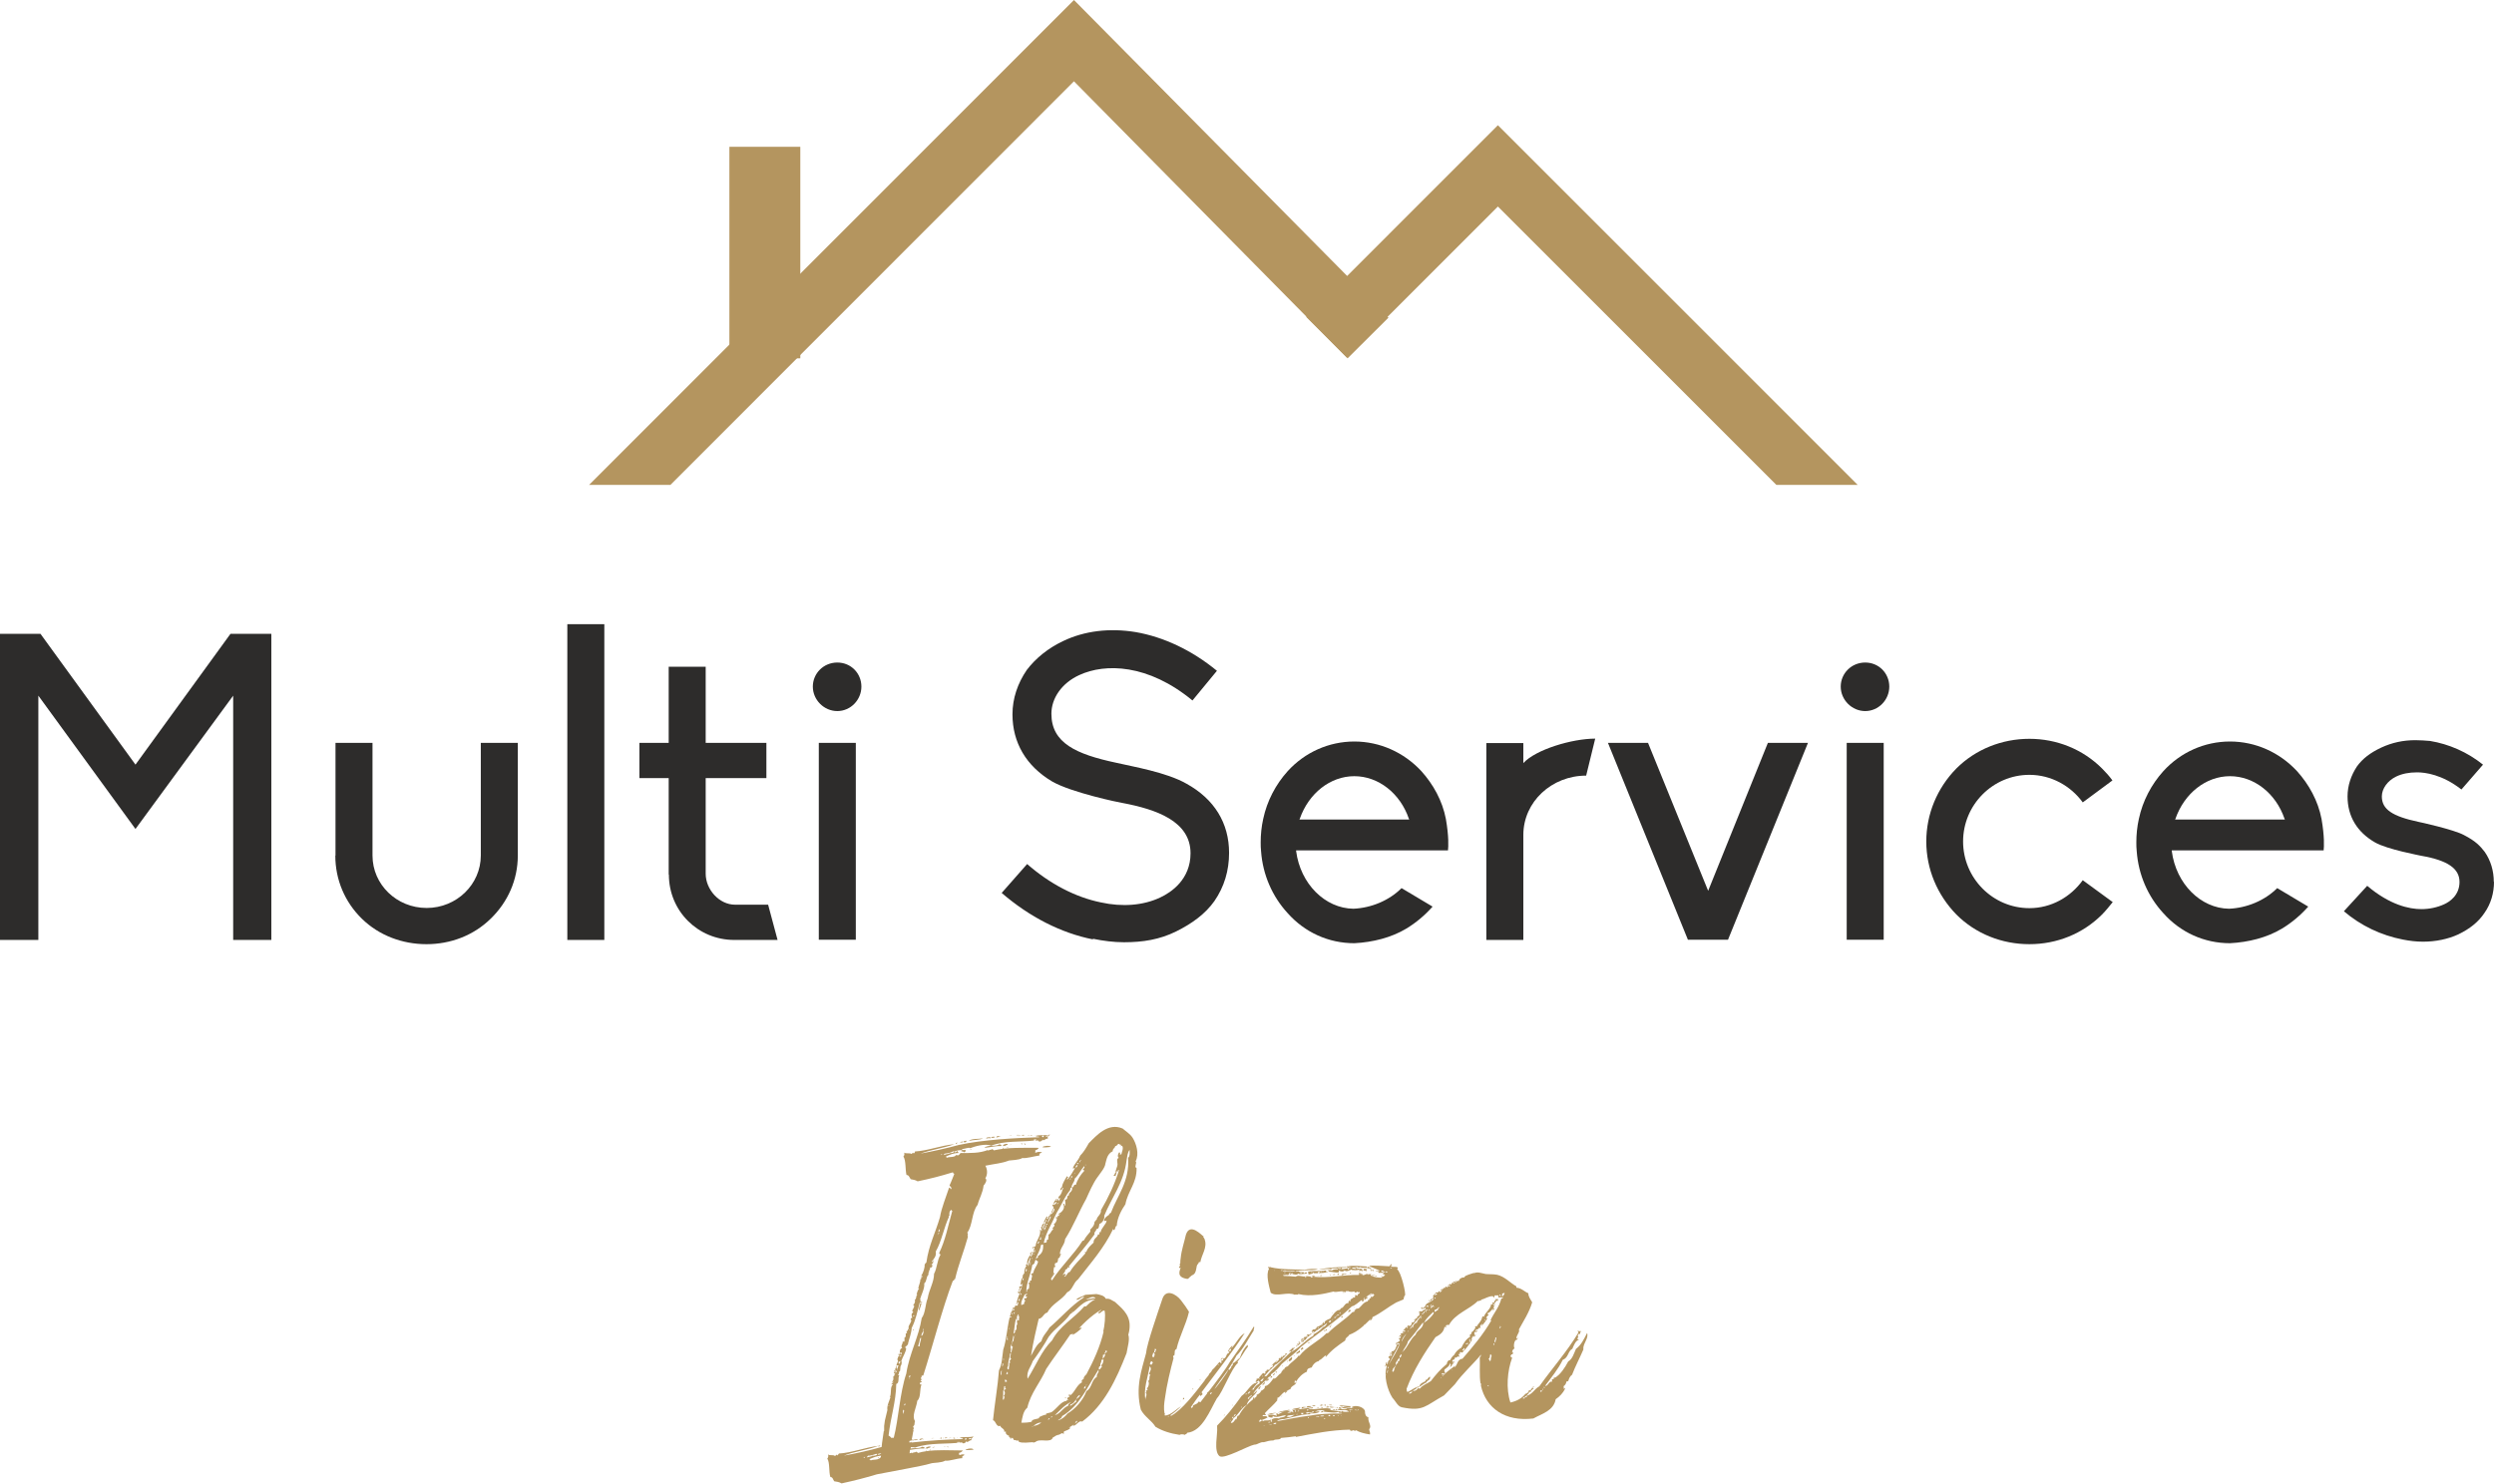 <?xml version="1.0" encoding="UTF-8"?>
<svg xmlns="http://www.w3.org/2000/svg" id="Capa_2" data-name="Capa 2" viewBox="0 0 129.42 77.01">
  <defs>
    <style>      .cls-1 {        fill: #b4955f;      }      .cls-2 {        fill: #2d2c2b;      }    </style>
  </defs>
  <g id="Capa_1-2" data-name="Capa 1">
    <g>
      <g>
        <path class="cls-2" d="M12.1,48.79v-12.68l-5.07,6.92-5.04-6.92v12.68H0v-15.89h2.1l4.93,6.79,4.93-6.79h2.12v15.89h-1.99Z"></path>
        <path class="cls-2" d="M17.41,44.41v-5.85h1.92v5.85c0,1.5,1.25,2.72,2.81,2.72s2.81-1.23,2.81-2.72v-5.85h1.92v5.85c0,1.25-.51,2.41-1.41,3.28-.89.87-2.08,1.32-3.33,1.32s-2.46-.45-3.35-1.32c-.89-.87-1.38-2.03-1.38-3.28Z"></path>
        <path class="cls-2" d="M29.44,48.79v-16.39h1.92v16.39h-1.92Z"></path>
        <path class="cls-2" d="M34.7,45.39v-5h-1.52v-1.83h1.52v-3.95h1.92v3.95h3.15v1.83h-3.15v4.96c0,.83.71,1.61,1.52,1.61h1.72l.49,1.83h-2.25c-1.88,0-3.39-1.5-3.39-3.39Z"></path>
        <path class="cls-2" d="M42.18,35.64c0-.69.56-1.25,1.27-1.25s1.25.56,1.25,1.25-.56,1.27-1.25,1.27-1.27-.58-1.27-1.27ZM42.49,38.56h1.92v10.22h-1.92v-10.22Z"></path>
        <path class="cls-2" d="M56.71,48.76c-1.65-.33-3.28-1.16-4.73-2.41l1.32-1.5c1.18,1.03,2.5,1.72,3.82,1.99,1.12.25,2.21.16,3.08-.25.58-.27,1.58-.94,1.58-2.3,0-1.67-1.79-2.28-3.53-2.61-.16-.02-2.66-.54-3.66-1.12-1.34-.8-2.05-2.01-2.05-3.48,0-.83.27-1.61.74-2.3.47-.62,1.12-1.14,1.88-1.5,1.12-.54,2.43-.69,3.77-.47,1.45.25,2.92.94,4.22,2.01l-1.27,1.54c-2.3-1.9-4.53-1.94-5.87-1.32-.92.42-1.45,1.21-1.45,2.01,0,1.52,1.29,2.1,3.35,2.54.85.2,2.61.49,3.66,1.09,1.45.8,2.21,2.05,2.21,3.59,0,.92-.25,1.76-.76,2.5-.47.67-1.18,1.18-1.99,1.58-.85.42-1.72.56-2.7.56-.54,0-1.07-.07-1.61-.18Z"></path>
        <path class="cls-2" d="M75.14,44.14h-7.88v.04c.22,1.7,1.5,2.97,2.97,2.99.92-.04,1.85-.42,2.5-1.07l1.61.96c-.4.45-.85.83-1.36,1.14-.78.47-1.74.71-2.7.76-1.34,0-2.57-.56-3.46-1.56-.8-.87-1.29-1.99-1.38-3.21-.02-.16-.02-.31-.02-.47,0-.4.04-.8.13-1.21.2-.94.65-1.79,1.27-2.48.89-.98,2.14-1.54,3.46-1.54s2.57.56,3.48,1.54c.62.69,1.09,1.54,1.27,2.48.16.92.13,1.43.11,1.63ZM73.13,42.54l-.02-.04c-.45-1.32-1.58-2.21-2.83-2.21s-2.37.89-2.83,2.21l-.02.04h5.71Z"></path>
        <path class="cls-2" d="M79.05,39.61c.65-.71,2.54-1.27,3.73-1.27l-.47,1.92c-1.79,0-3.26,1.36-3.26,3.08v5.45h-1.92v-10.22h1.92v1.05Z"></path>
        <path class="cls-2" d="M93.82,38.56l-4.15,10.22h-2.08l-4.15-10.22h2.08l3.12,7.68,3.1-7.68h2.08Z"></path>
        <path class="cls-2" d="M95.52,35.64c0-.69.56-1.25,1.27-1.25s1.25.56,1.25,1.25-.56,1.27-1.25,1.27-1.27-.58-1.27-1.27ZM95.83,38.56h1.92v10.22h-1.92v-10.22Z"></path>
        <path class="cls-2" d="M109.64,46.82c-.18.22-.36.45-.56.65-1,1-2.34,1.54-3.77,1.54s-2.79-.54-3.79-1.54c-1-1.03-1.56-2.37-1.56-3.79s.56-2.77,1.56-3.79c1-1,2.37-1.54,3.79-1.54s2.77.54,3.77,1.54c.2.2.38.4.54.62l-1.54,1.14c-.62-.85-1.63-1.43-2.77-1.43-1.9,0-3.44,1.56-3.44,3.46s1.54,3.46,3.44,3.46c1.14,0,2.14-.58,2.77-1.45l1.56,1.14Z"></path>
        <path class="cls-2" d="M120.58,44.14h-7.88v.04c.22,1.7,1.5,2.97,2.97,2.99.92-.04,1.85-.42,2.5-1.07l1.61.96c-.4.45-.85.83-1.36,1.14-.78.47-1.74.71-2.7.76-1.34,0-2.57-.56-3.46-1.56-.8-.87-1.29-1.99-1.38-3.21-.02-.16-.02-.31-.02-.47,0-.4.04-.8.13-1.21.2-.94.65-1.79,1.27-2.48.89-.98,2.14-1.54,3.46-1.54s2.57.56,3.48,1.54c.62.69,1.09,1.54,1.27,2.48.16.92.13,1.43.11,1.63ZM118.57,42.54l-.02-.04c-.45-1.32-1.58-2.21-2.83-2.21s-2.37.89-2.83,2.21l-.02.04h5.71Z"></path>
        <path class="cls-2" d="M129.42,45.77c0,.58-.16,1.14-.49,1.61-.31.47-.76.83-1.36,1.12-.54.25-1.18.38-1.83.38-.36,0-.69-.04-1.05-.11-1.12-.22-2.17-.71-3.06-1.47l1.21-1.32c1.18,1,2.19,1.21,2.81,1.21.42,0,.83-.09,1.18-.25.29-.13.8-.47.8-1.16s-.6-1.12-1.99-1.36c-.07-.02-1.76-.33-2.39-.69-.94-.54-1.43-1.36-1.43-2.39,0-.56.18-1.09.49-1.56.29-.4.69-.71,1.27-.98.54-.25,1.12-.38,1.76-.38.25,0,.51.02.76.04.98.16,1.94.58,2.75,1.23l-1.12,1.29c-1-.78-1.88-.89-2.3-.89s-.78.07-1.09.22c-.45.22-.74.63-.74,1.03,0,.67.54,1.03,1.9,1.32.02,0,1.85.4,2.37.69.6.31.83.56,1.07.87.31.45.47.98.47,1.56Z"></path>
      </g>
      <g>
        <polygon class="cls-1" points="69.93 18.6 55.73 4.22 34.79 25.17 30.57 25.17 55.73 0 72.05 16.49 69.93 18.6"></polygon>
        <polygon class="cls-1" points="92.18 25.17 77.73 10.72 69.89 18.56 67.78 16.45 77.73 6.5 96.4 25.17 92.18 25.17"></polygon>
        <rect class="cls-1" x="37.85" y="7.62" width="3.68" height="10.98" transform="translate(79.38 26.22) rotate(180)"></rect>
      </g>
      <g>
        <path class="cls-1" d="M54.07,59.8c-.04.07-.16.04-.13.18-.31.04-.67.16-.89.13-.16.11-.58.11-.69.13-.42.16-.71.16-1.23.27.11.16.13.47,0,.65.13.09-.02.31-.09.38-.04.38-.22.65-.31,1-.31.38-.25,1.07-.54,1.45.09.07-.02.11.04.2-.2.74-.49,1.43-.67,2.21-.09-.02-.02.13-.11.07-.56,1.47-1.03,3.33-1.54,4.93-.04,0-.07,0-.09.02,0,.04.02.11-.04.09,0,.02.02.04.02.09.04.02.02-.09.04-.02,0,.07-.07.02-.07.13.02,0,.02-.02.07-.02,0,.09-.11.04-.11.13.02.02.02.07.09.04-.11.27-.02.67-.22.85-.04.36-.31.78-.11,1.07-.02,0-.02.02-.02.02l-.02.16s-.04.07-.07.09c.02.02.07.13,0,.16l.02.02v.07s-.04.04-.02.07l-.07.36c.07,0,.11,0,.11.04-.11-.02-.16.02-.22.02,0,.04-.04.09,0,.09,0-.02.02-.04.02,0,.02,0,.04-.02.09-.04l-.02.04c.92-.11,1.88-.16,2.68-.18,0-.07-.13-.02-.16-.07.22-.07.49,0,.71-.07-.04.07-.13.09-.11.2-.11-.02-.22.18-.27.04,0,.09-.18.18-.22.07-.76.11-1.67,0-2.43.27-.07-.02-.16-.02-.22-.02l-.02.07c.2-.04.45.02.6-.09.07.02.16,0,.11.09-.22-.02-.47.04-.74.07l-.02.18.13-.04v.04c.11-.09.16-.02.22-.09l.09.07c.13-.04.27-.07.42-.09h-.02v-.04h.02v.04c.58-.09,1.23-.04,1.9-.04-.04.07-.11.11-.2.13t.02.11c.09,0,.13-.07.27-.02-.02.07-.16.04-.11.18-.33.02-.67.16-.89.13-.18.11-.6.11-.69.13-.45.13-.71.16-1.23.27l-1.63.31c-.67.2-1.18.33-1.83.47-.11-.07-.25-.09-.38-.11-.07-.09-.07-.22-.2-.22-.09-.29-.02-.74-.16-.96.04-.04.07-.11.04-.22.07.09.27,0,.36.09.04-.02.11-.13.11-.02.02-.04.09-.07.09-.11.69-.04,1.32-.31,2.05-.4-.56.22-1.25.29-1.79.51.6-.11,1.34-.27,1.96-.45l.02-.2.09-.62s.02-.02.02-.02v-.25l.04-.29.13-.54c-.04-.22.11-.49.16-.67,0-.02-.02,0-.04,0,.11-.16,0-.51.16-.65,0-.07-.02,0-.07,0,0-.07.07-.09.11-.13-.02-.02-.04,0-.09,0,.09-.09.09-.16.07-.29.09,0,.04-.13.11-.16,0-.07-.07.04-.07,0-.02-.11.04-.02.09-.07,0-.04-.11.02-.09-.04.02-.09.11-.02.13.07.07-.09-.07-.09-.07-.16s.07-.11.07-.2c.07.02-.04.11.02.16.07-.02.04-.13.09-.16,0-.04-.09,0-.11-.02,0-.09.16-.27.02-.31.09-.02.02-.16.13-.18.02-.07-.07-.04-.07-.09.02,0,.04,0,.07.02,0-.02.02-.04.02-.09.02.04.04.07.09.09-.02-.04.04-.09,0-.11,0,.04-.07,0-.09.02,0-.11.02-.22.13-.25-.11-.11.04-.2.02-.33h.09c0-.11.02-.09,0-.2.09-.02.07-.13.07-.22.02-.02.04-.02.07-.02,0-.04-.04-.04-.02-.11.02,0,.04-.02.07-.02-.04-.04,0-.07.04-.11-.07-.11.11-.27.13-.42,0-.02-.02-.04-.04-.04.02-.04,0-.09.09-.09-.04-.13-.07-.2.04-.29.02-.07-.07-.04-.04-.09.02-.07.18-.27.04-.29.07-.04.13-.18.09-.27.11-.07.04-.18.13-.27,0-.02-.02-.02-.04,0,.02-.09.07-.25.13-.31,0-.02-.02,0-.04,0,.02-.18.11-.29.11-.49.07.02.04-.07.04-.11.02,0,.07,0,.07-.02,0-.04-.02-.04-.07-.04.11-.16.2-.45.18-.58.02-.04.04-.09.09-.11.13-.92.47-1.54.71-2.37.07-.45.31-1.03.47-1.52.09-.02.04.09.11.07.04-.07-.04-.13-.09-.18.09-.18.2-.49.25-.6-.02-.04-.07-.02-.07-.09-.65.2-1.16.33-1.83.47-.11-.07-.25-.09-.36-.11-.07-.09-.09-.22-.22-.22-.07-.29-.02-.74-.16-.96.04-.04.07-.11.04-.2.09.07.29,0,.38.07.02,0,.09-.13.11-.02.02-.02.07-.04.07-.11.69-.04,1.32-.31,2.05-.38-.54.2-1.23.29-1.76.49.58-.11,1.34-.27,1.99-.45,1.25-.27,2.88-.36,4.17-.4-.02-.07-.16,0-.18-.07.22-.07.51,0,.74-.07-.04.07-.16.09-.11.22-.11-.04-.25.16-.27.04-.04.09-.2.16-.25.04-.07.02-.11.02-.18.02.04,0,.09-.02.09-.07-.04,0-.09,0-.13.02,0,.02.02.04.04.04-.74.09-1.56,0-2.25.27-.29-.13-.87.04-1.09.13-.04-.07-.25.04-.42.04.02.11.11.02.2.07,0,.07-.07.07-.07.11-.04-.04-.11-.07-.2-.04.02-.02.09-.02.07-.07-.07-.02-.29,0-.4.07.04.09.11-.02.18-.04-.02.09.04.04.04.11-.27,0-.45.09-.65.18,0,.04.04.04.04.07.09-.07.42,0,.51-.16.07.09.16-.02.2-.09.51,0,.98.02,1.43-.16,0,.02,0,.04.02.04.09-.09.16-.02.2-.09.04.02.07.07.09.07.71-.16,1.5-.13,2.32-.13-.02.07-.11.11-.18.13.02.04,0,.07,0,.13.09-.02.13-.07.29-.04ZM44.89,75.61s-.02.04-.07.02c0,.09.07.02.07-.02ZM45,75.67c.04-.07.22-.04.27-.11,0,.02.27,0,.25-.09h-.07c-.09.04-.33.11-.42.09.04.07-.07.02-.04.07.02,0,.02.02.02.04ZM45.72,75.56c-.22.02-.4.09-.6.18,0,.04.04.02.07.07.07-.07.42,0,.49-.16l.02.02.02-.11ZM45.56,75.47c.02.11.09,0,.16-.02v-.02l-.16.04ZM45.56,75.69v-.02s.02-.02.04-.02v.04h-.04ZM45.58,75.05s.07-.02.11-.02c-.04.02-.11.11-.11.02ZM48.73,65.05c.33-.67.47-1.43.69-2.21-.02.02-.04,0-.04-.04-.11.04-.13.16-.11.31-.09,0-.04.02-.02.04-.27.56-.38,1.27-.69,1.81.04.27-.11.38-.22.54.09.02.07-.13.13-.07-.09,0,0,.16-.11.16,0,.04.02.09.02.16-.07.02-.07.11-.11.02,0,.16-.11.22-.09.4-.13.11-.07.33-.22.45.04.25-.16.58-.22.85.02.02.07,0,.07.02-.04,0-.07.02-.04.07,0,.04.11-.02.07.07,0-.02-.04-.04-.11-.02-.13.47-.2.89-.42,1.32-.02.31-.13.54-.2.85-.02.07-.13.11-.16.18.02-.02.07,0,.07.02.02.16-.2.49-.25.67.04.04.02.2-.04.27-.02.09,0,.36-.09.27.04.11-.02.13-.04.2.02,0,.07-.02.07,0-.09.11.02.4-.16.45-.02.96-.29,1.7-.4,2.68.07.02.11.09.16.13,0-.04.09,0,.11-.02.25-.96.31-2.32.65-3.33.16-1.05.65-1.9.8-2.88.2-.27.18-.71.31-1.03.07-.45.33-.83.33-1.27.16-.29.16-.71.33-.98.02-.07-.07-.02-.04-.07ZM46.1,72.97v.02h.04v-.02h-.04ZM46.57,71.1s0-.07-.04-.04c.02,0,.02.02.02.04h.02ZM46.72,70.67s-.07,0-.09.02c0,.04,0,.09.02.11.02-.02.07-.07.07-.13ZM46.72,70.43s.07-.04.04-.09c-.04-.02-.07.09-.04.09ZM46.9,73.19h-.04c.02.07-.04.16.02.2-.02-.09.07-.11.02-.2ZM46.97,72.86s-.07.02-.04.09c.04.02.07-.09.04-.09ZM47.15,69.82s0-.07,0-.07c.04,0-.02.02,0,.07ZM47.19,71.39c.02.07-.02.07-.04.09.04,0,.04.02.07.04-.02-.07.07-.13-.02-.13ZM47.19,71.56v-.02h-.04s.02.02.02.02h.02ZM47.17,69.04v.02h.04v-.02h-.04ZM47.37,68.28s.02.07.07.04v-.04h-.07ZM47.41,69.02v.04h-.04v-.04h.04ZM47.64,74.73s-.22.07-.22,0c.07,0,.18-.04.22,0ZM47.59,67.19v.04s0-.04,0-.04ZM47.79,69.44s-.02.02-.04.02c-.02.13-.07.29-.11.42h.09c-.02-.18.07-.29.07-.45ZM47.75,67.64h.07c-.02.13-.09.25-.11.4-.07-.13.04-.25.04-.4ZM47.93,74.73c-.09-.07-.11.02-.22.02,0-.09.2-.11.22-.02ZM47.91,69.06c-.02.11-.11.16-.09.29.07-.04.13-.2.09-.29ZM47.91,68.98s0,.04,0,.07c.04.02.04-.09,0-.07ZM48.02,75.2c.02-.09.18-.13.27-.11,0,.09-.13.04-.16.11-.07-.04-.02-.02-.11,0ZM48.24,66.1s-.02-.07-.02-.07c.07,0-.02.02.02.07ZM48.22,75.29s.02-.04.07-.04c.02.04-.02.02-.07.04ZM48.26,65.96s.02,0,.02-.02c.02-.07.02.04-.02.02ZM48.28,65.63v.02h.04v-.02h-.04ZM48.51,74.65s-.13,0-.18.02c.02-.04.11-.02.18-.02ZM48.37,75.14s.07-.04.13-.04c-.02.04-.07.04-.13.04ZM48.66,64.04v.07s.04-.09,0-.07ZM48.71,64.02s.02-.02.04-.04c-.07-.02-.09.04-.04.04ZM48.71,63.93c.07,0,.07-.11.02-.13.02.07-.07.07-.02.13ZM48.75,74.69s.04-.04.04-.07c.02,0,0,.07-.04.07ZM48.82,74.62h.04v.07h-.02s-.02-.04-.02-.07ZM48.91,59.91s-.04.02-.07,0c-.02.09.04.02.07,0ZM48.95,74.67v.02s-.02-.04-.02-.07c.02,0,.02.02.02.04ZM49,59.96c.07-.07.25-.04.29-.11-.02.02.25,0,.22-.09h-.04c-.11.07-.36.13-.42.11.02.04-.07,0-.07.04.02,0,.02.02.02.04ZM49.04,75.09h-.07s.11-.04.07,0ZM49.04,74.62h.11v.02s-.09.02-.11.02v-.04ZM49.2,75.14s-.02-.07-.09-.04c0-.02.13-.04.09.04ZM49.42,74.62s-.11.02-.18.04c.02-.04.13-.02.18-.04ZM49.56,74.67c-.07.02-.07-.02-.11-.02,0-.02.13-.04.11.02ZM49.58,59.96h.02s0,.02.02.02h-.04v-.02ZM49.6,59.33s.07-.02.09-.02c-.02.02-.09.13-.09.02ZM49.76,74.62s-.09.02-.11.04c0-.04.07-.02.11-.04ZM49.67,74.85c0,.09.13.07.13,0h-.13ZM49.8,59.31s.13-.09.18-.04c0,.04-.09.02-.18.04ZM50,59.24c.07,0,.09-.04.18-.02-.02.04-.09.04-.11.09-.02-.02-.07-.02-.07-.07ZM50.07,74.69c-.02.07.11.04.09-.02-.04-.02-.09,0-.09.02ZM50.52,75.25c-.18.02-.27.02-.42.02.04-.07.38-.13.42-.02ZM51.01,59.09c-.16.09-.49.07-.74.13.16-.13.49-.09.74-.13ZM50.27,74.71s.16,0,.13-.07c-.04.02-.13,0-.13.07ZM50.43,59.64s-.04.04-.09.04c0-.02.04-.04.09-.04ZM51.86,59.4s.16.02.09.09c-.27-.02-.58.07-.87.09.2-.18.58-.04.78-.18ZM51.16,59.09s.04-.02.04-.04c.07,0,.22-.07.2.04-.11-.04-.16.02-.22,0h-.02ZM51.43,59.02c.07,0,.16-.04.2,0-.02.04-.2.07-.2,0ZM51.7,59.04c0-.09.2-.09.25-.02-.09-.07-.11.02-.25.02ZM52.04,59.49c0-.09.16-.13.25-.11,0,.09-.13.04-.13.11-.09-.04-.02,0-.11,0ZM52.04,59.58h.04v.04h-.04v-.04ZM52.24,59.58s.02-.04.07-.04c.02.04-.04.02-.07.04ZM52.33,58.95s.13,0,.18-.02c-.02.04-.11.02-.18.02ZM52.39,59.44s.07-.04.11-.04c-.02.02-.07.02-.11.04ZM52.77,58.97s.02-.04.02-.07c.04,0,0,.07-.02.07ZM52.84,58.97v-.07h.02s.02.04.02.07h-.04ZM52.93,58.93s.04,0,.04.02t-.02.02s-.02-.04-.02-.04ZM53.06,59.4s-.04-.02-.07-.02c-.02-.04.09-.04.07.02ZM53.04,58.95v-.04h.11v.02s-.07.02-.11.02ZM53.22,59.42c-.07,0-.02-.07-.11-.04.02-.02.13-.04.11.04ZM53.26,58.95s.11-.02.18-.02c-.02.04-.13,0-.18.02ZM53.46,58.93s.11-.04.09.02c-.04.02-.04-.02-.09-.02ZM53.64,58.95s.09-.02.11-.02c0,.02-.07,0-.11.02ZM54.07,58.97c0,.09.13.07.09-.02-.04,0-.07,0-.09.02ZM54.54,59.53c-.2.02-.27.04-.45.02.04-.07.38-.11.45-.02ZM54.27,59s.18,0,.13-.07c-.04.02-.13,0-.13.07Z"></path>
        <path class="cls-1" d="M58.98,60.63c.02.78-.45,1.18-.58,1.88-.2.29-.42.69-.45,1.12-.11.02-.04.2-.16.22-.02,0-.02-.04-.02-.07-.47,1-1.18,1.79-1.83,2.63-.25.18-.27.54-.56.67-.29.42-.78.58-1.03,1.05-.2.04-.22.29-.45.33-.09.38-.29,1.21-.4,1.92.16-.27.27-.58.54-.76.07-.29.29-.47.42-.71.6-.51,1.12-1.14,1.81-1.58-.13-.07-.27.18-.42.13.11-.13.33-.16.47-.25.07,0,.51-.04.58-.04.18.04.4.07.49.25.2-.04.31.09.47.16.25.25.78.6.76,1.25,0,.13-.02.29-.07.45.09.25-.04.65-.09.96-.54,1.38-1.16,2.7-2.3,3.55-.2-.07-.27.2-.47.22-.02-.04.02-.02.04-.07l-.25.16c0,.07.04-.04.07.02-.07.09-.2.13-.33.18-.04.04,0,.11-.02.13-.07,0-.04,0-.04-.04-.13,0-.13.09-.27.09v.02c-.09-.02-.16.09-.25.11-.11.33-.69.02-.92.25h-.07v.04h-.04s.02-.02.02-.04c-.22,0-.56.07-.76-.02,0-.04-.02-.04-.02-.07-.11.04-.13-.04-.25-.02.02-.07-.04-.04-.04-.11-.04,0-.09.02-.09-.02-.04,0,.02.02,0,.07-.09-.02-.02-.11-.13-.11,0-.02.02-.02.04-.04-.09-.04-.22-.09-.18-.22,0-.02-.07,0-.09,0,.04-.16-.18-.18-.2-.31-.22.09-.22-.25-.38-.29.07-.74.25-1.79.31-2.59.16-.31.16-.67.22-1.07.16-.47.2-1.12.33-1.67.04,0,.11,0,.09-.07t-.04.04s-.04-.02-.04-.04c.07-.07.02-.22.13-.27-.02-.07.02-.09.02-.16.11,0,.13-.07.13-.13.07.04.07-.02.11.02.04-.02.02-.13.07-.16,0-.04-.07,0-.04.04-.04-.02.02-.04,0-.07-.07.02-.02.11-.09.13.04-.18.09-.38.18-.56-.02-.02-.04-.02-.07-.02,0-.07,0-.04-.02-.11.04,0,.09,0,.09.04.02-.07.13-.16.07-.25-.07.04-.02.18-.13.18.04-.07.07-.09.04-.22.07.02.04-.04.11-.02,0,.02.02.02.02.07.02-.04,0-.13.04-.16-.04-.07-.07.04-.11.02.04-.13.02-.31.13-.38-.04-.02,0-.18.07-.2,0-.11.02-.31.11-.38,0-.04-.04-.04-.02-.09.02-.02.04-.02.07,0-.04-.16.04-.38.16-.49.02-.07-.02-.04-.02-.11.11.04.02-.09.11-.07-.02.09-.09.2-.07.27.07-.04.09-.18.13-.27.02-.02.11.02.09-.09-.04,0,0,.07-.07.07,0-.07.04-.11.04-.2-.07,0-.09.02-.07.09-.04,0,0-.09-.07-.07.04-.04.13-.04.2-.09.02-.31.31-.54.22-.85.02,0,.02.04.07.02.02.07-.02.04-.02.07.11-.04.02-.16,0-.22.02,0,.04,0,.07-.02-.04-.09.04-.16.13-.2-.04.11-.13.22-.11.33.09-.13.13-.33.22-.49-.11,0-.04.13-.13.13,0-.02-.02-.02-.04-.02.09-.07.09-.25.2-.29.04.04-.04.09-.04.13h.07c.02-.07.04-.2.13-.18-.07-.04.02-.07.02-.11.04,0-.02.04,0,.07.09-.09.22-.2.18-.33-.07.04-.07.18-.13.25-.07-.11.22-.31.02-.38.02-.02.02-.07.07-.07.04-.02.04.02.04.04.02-.07.13-.07.11-.18-.09.04-.09.09-.18.11.07-.04.07-.22.16-.18.02-.04-.04-.07,0-.07.02,0,.04,0,.04-.02.04.07-.04.04-.02.09.09.02.04-.09.11-.07,0,.04-.02.07,0,.11.02-.04.09-.09.07-.18-.04,0,0,.07-.07.04v-.09c.16-.11.18-.31.25-.47-.09,0-.04.13-.16.13.02-.07.02-.13.09-.16.02-.22.16-.38.25-.56.04,0,.07.04.07.07-.13,0,.04.07-.07.07,0,.02.02.02.02.04.16-.18.27-.38.4-.6-.02-.04-.07.04-.11,0,.09-.25.29-.4.38-.65.18-.18.31-.4.45-.65.4-.4,1-1.09,1.76-.76.18.16.38.27.51.47.2.31.36.85.16,1.23.09.07-.07.27.02.33ZM51.99,71.16s-.02-.02-.04-.02c0,.02.02.02.02.04s-.02.02-.04.02c.02.07-.04.13.02.18.02-.04,0-.11.04-.22ZM52.01,70.94s.11-.16,0-.18c.04.07-.02.13,0,.18ZM52.06,72.17c0,.2,0,.31-.02.47t.04.02c.02-.07.09-.16,0-.2.09-.07.09-.27-.02-.29ZM52.06,70.58h.04s0-.07-.04-.04v.04ZM52.21,72.06c-.11.04,0-.09-.07-.11,0,.02-.02.02-.04.02.02.09-.04.18.02.22,0-.07.07-.07.09-.13ZM52.26,71.7l-.09-.11c-.02.07-.04.13.02.16,0-.02.02-.04.07-.04ZM52.3,71.3s0-.09-.04-.09c0,.04-.04.07-.04.13.04,0,.07-.04.09-.04ZM52.28,69.53s-.04.02-.02.04c.07,0,.04-.13-.02-.11-.02.07.04.02.04.07ZM52.26,69.38s0,.07.02.07c.02-.02.02-.07-.02-.07ZM52.48,70.54c-.11-.07-.02-.18-.02-.29h-.04c-.02.22-.11.4-.11.67-.04.02-.07.18.04.16,0-.18.04-.13.02-.33.02-.02.04-.02.07-.02-.02-.04-.07-.04-.04-.11.07,0,0-.09.09-.07ZM52.37,69s.04-.07,0-.07c0,0-.02.07,0,.07ZM52.59,69.31c-.04.27-.07.38-.16.65,0,.04.09-.02.09.02h-.07c.04.11-.04.16.02.25.04-.09.04-.22.09-.31-.13-.04-.04-.27.04-.33-.02-.11.07-.18-.02-.27ZM52.52,68.22s.04-.02.02-.07c-.02-.02-.07.07-.02.07ZM52.57,68.02c.07.02.07-.04.04-.09h-.04s-.02.04,0,.09ZM52.59,68.22s.07-.04.07-.11c-.07,0-.04.07-.07.11ZM52.88,68.31c-.11,0,0-.02-.02-.09-.09.04-.11.18-.07.31-.04,0,0-.07-.07-.07-.07.25-.07.51-.13.76.07-.02.13-.11.07-.16.18-.02.02-.25.13-.31,0-.09-.04-.16,0-.22h.09c-.02-.09.02-.13,0-.22ZM52.7,69.27s-.07.07-.02.07c-.02-.04.02-.04.02-.07ZM52.88,67.41c.02.07-.04.07-.04.11h.07s.02-.11-.02-.11ZM52.93,67.12v-.04s-.02-.02-.04-.02v.07h.04ZM52.95,67.14s0,.04,0,.07c.07.02.07-.09,0-.07ZM52.99,67.75s.09-.04.16-.07c-.02-.09.02-.11.07-.16-.09.02-.02-.02-.02-.04h-.04s-.02-.09,0-.09c.04-.02.04.02.07.02,0-.04.11-.09.04-.13,0,.02-.04.02-.07,0,.02-.07.09-.07.11-.13-.07,0-.07.04-.13.04-.07.16-.22.36-.18.56ZM55.69,69.22c.18-.04.25-.36.45-.29-.16.16-.31.27-.47.36-.02-.02.02-.02.02-.04-.02,0-.04-.02-.04-.02,0,.04-.09.02-.11.04-.4.6-.85,1.18-1.25,1.79-.29.69-.8,1.23-.98,2.01-.22.18-.25.49-.31.78.11,0,.45,0,.56-.07-.02,0-.04,0-.02-.02.07-.13.45-.09.38-.2.11-.04.25-.13.38-.13-.11-.07.2-.09.27-.13.27-.18.51-.58.78-.58,0-.09.07-.04.11-.07-.04,0-.07-.02-.09-.04h.02c0-.09.07-.09.11-.11.02-.07-.04-.02-.04-.04,0-.07.02-.09.07-.09-.02.02-.02.04,0,.07.27-.2.33-.54.62-.69-.07-.13.07-.13.11-.22,0-.02-.02,0-.04-.02.07-.04.09-.16.16-.16v-.02c.36-.67.71-1.43.89-2.21h-.02c.07-.29.13-.83.07-1.09-.16-.02-.2.18-.33.13.02-.09.13-.09.16-.18-.56.33-1,.78-1.43,1.27ZM53.1,66.45s.04-.16.02-.11c0,.04-.02.04-.07.04.02.02,0,.09.04.07ZM53.22,66.01c.07-.02.09-.11.04-.16-.02.02-.04.09-.04.16ZM53.86,65.47s-.09-.02-.11-.09c-.07.09-.04.25-.18.27-.07.49-.33.96-.31,1.43.07-.04-.02-.16.13-.18.02-.09.04-.29-.04-.29.04-.02.04-.04.09-.02,0-.07.02-.04,0-.11.02,0,.04-.02.09-.02-.04-.13.11-.25-.04-.31.07-.02.04-.07.13-.07.04-.25.2-.36.25-.6ZM53.33,71.56c.42-.67.71-1.43,1.27-1.99.38-.74,1.14-1.14,1.67-1.76h.09c.13-.13.27-.27.47-.36-.69.04-.87.51-1.29.76-.31.45-.8.74-1.12,1.18-.25.45-.54.87-.83,1.27-.09.29-.33.51-.27.89ZM53.33,65.74c.04-.13.18-.38.13-.47-.04.13-.16.31-.13.47ZM53.4,65.96h-.02v.02h.02v-.02ZM53.44,65.6s-.04,0-.02.07c.04,0,.04-.09.02-.07ZM53.44,65.51s.02.04.02.07c.04.02.04-.09-.02-.07ZM53.53,65.31v.04s.04-.02.04-.02v-.02h-.04ZM53.6,74.04h-.04v.02h.04v-.02ZM53.62,65.11h.04s0-.04-.02-.04c0,.02-.04.02-.02.04ZM54.04,73.84c-.18,0-.27.07-.42.18.18-.02.31-.09.42-.18ZM53.66,64.96v.04h.04v-.04h-.04ZM54.13,64.6c-.07,0-.04,0-.11.02-.04.27-.18.47-.27.71.07.02.04-.07.11-.04v-.09c.22-.13.29-.31.27-.6ZM53.86,64.56s.11-.09.04-.13c-.02.02-.09.11-.04.13ZM53.93,64.35s.04-.02.09,0v-.13h-.04c.02.09-.04.09-.04.13ZM54.11,64.06v-.04h-.02v.04h.02ZM54.4,64.09c.13-.04.13-.2.25-.27,0-.04-.04-.04-.02-.09.04-.02.16-.16.04-.18.13-.07.16-.18.18-.31-.04,0-.07,0-.07-.04.02-.04.04,0,.11-.02-.02-.07,0-.07.07-.07,0-.07-.02-.07-.02-.11.2-.09.36-.33.22-.51h.07s0,.09.02.11c.07-.11.02-.2.02-.33.2,0,.04-.22.2-.22-.04-.16.22-.18.16-.42.13.02.04-.16.2-.13.07-.25.25-.54.45-.74-.04,0-.07-.04-.09-.07.04-.02.13-.09.07-.16-.18.2-.29.47-.49.65,0,.18-.18.29-.16.47-.07-.02-.07.04-.07.11-.22.27-.38.6-.56.94-.2.31-.33.67-.49.96-.13.27-.29.6-.33.89.02-.09.09,0,.16-.09-.02-.09.02-.13.09-.13-.04-.07.02-.11,0-.22ZM54.2,63.86c.04-.09.09-.16.09-.27-.09,0,0,.16-.09.13,0,.04-.04.11,0,.13ZM54.29,63.53v.04h.07s0-.04-.02-.04h-.04ZM54.47,73.66s-.02-.07-.04-.04c0,.02-.02.02-.02.04-.02,0-.04,0-.04.02.04,0,.09,0,.11-.02ZM54.4,63.46c0-.11.18-.25.11-.33,0,.02-.02.02-.04.02.04.11-.16.25-.07.31ZM54.62,73.53s-.09,0-.09.04c.04.02.09-.02.09-.04ZM54.6,66.45c.47-.74,1.12-1.32,1.58-2.05.04.02.04-.02.07-.02.09-.18.22-.31.33-.45v-.11c.11-.11.22-.22.22-.42.09,0,.04-.09.11-.09,0-.16.25-.27.22-.49.38-.65.71-1.34.94-2.08-.04-.02-.02.02-.07.02-.02.04.02.02.02.07-.04,0-.02-.04-.07-.04,0,.11-.04.16-.07.27,0-.04-.09,0-.09-.07.09-.02.02-.09.11-.11-.04-.13.09-.29.09-.45,0-.09-.07-.29.07-.33-.09-.04-.04-.25.02-.29-.02.13,0,.02.04,0,.04.07-.02.07-.02.11.04-.02.04.02.09,0,.02-.13.13-.31.04-.45,0,0-.07.04-.07.02s.02-.04.02-.07c-.04,0-.07.02-.09-.04-.13-.02-.09.11-.22.11,0,.11-.13.11-.13.27-.27.13-.31.38-.38.65-.02.2-.25.47-.42.71-.2.27-.42.76-.58,1.12-.38.67-.67,1.43-1.09,2.08-.02.31-.27.45-.27.78.02,0,.07-.02.07,0-.11.11-.02.16-.16.22-.02.16,0,.22-.16.25,0,.04-.02.09-.02.13.07,0,.04.11,0,.11.02-.02.04-.07,0-.07-.07.07-.04.16-.07.33.02,0,.04-.04.04,0-.04,0,.02.04,0,.09-.07,0-.04.13-.09.07.02.09-.13.11-.04.22ZM54.67,66.14h-.02v.02h.02v-.02ZM55.43,72.97c0-.11.09-.13.16-.2-.31.13-.6.45-.85.69.31-.09.4-.38.69-.49ZM54.85,62.5c.07.02.07-.11.04-.07,0,.04-.04.02-.04.07ZM56.99,71.12c-.56.87-.96,1.85-1.88,2.39,0,.13-.22.18-.2.22.22-.07.36-.2.49-.36.38-.22.8-.67.98-1.16.29-.16.25-.58.54-.74-.04-.16.16-.25.07-.36ZM55,63.01h-.02v.04l.02-.02v-.02ZM58.55,60.09c.09-.09.07-.2.07-.4-.11.11-.13.38-.16.54-.13,1.14-.78,1.94-1.16,2.88.04.13-.09.38-.25.42-.02.07,0,.27-.16.27,0,.13-.13.13-.09.27-.42.58-.89,1.12-1.34,1.67.02,0,.07.04.02.07-.04,0,0-.09-.04-.04-.07.04-.04.13-.16.13.02.16-.16.2-.11.31,0-.07.04-.07.09-.09.02.04.02.02.04.04.02.07-.09.04-.07.11.16-.04.13-.22.29-.25.22-.38.54-.65.8-.96,0-.04-.02-.04-.04-.07h.09c.07-.22.22-.33.38-.49-.02-.22.22-.27.22-.42.04,0,.09,0,.09-.02-.07-.02.04-.04-.02-.09.04-.02.02-.02.07,0,.04-.25.33-.45.31-.62-.02.02-.09.04-.13.02.02-.16.16-.25.29-.33,0-.02-.04,0-.04-.02l.11-.07c.33-.89.98-1.63.89-2.86ZM55.36,72.59s-.09-.02-.11-.04c.07-.04.07.04.11.04ZM55.52,61.18v.04h.04v-.04h-.04ZM55.83,72.64c-.07.13-.13.22-.29.27.02.04-.02.04-.02.07.13-.04.22-.16.33-.22-.02-.04,0-.11-.02-.11ZM55.63,61.12s-.07,0-.09.02c0,.02.02.04.02,0,.04,0,.09,0,.09-.04-.07,0,.04-.07-.02-.07,0,.04-.07.02-.04.07.02,0,.04,0,.04.02ZM55.63,68.08v.02s.07,0,.04-.04c0,.02-.02.02-.04.02ZM55.74,60.94s.09-.07.04-.07c.02.04-.04.02-.04.07ZM55.92,73.75c-.07,0-.04.07-.11.04.02.07-.02.07-.07.11.09-.04.16-.07.18-.16ZM55.92,60.47c-.09.02-.09.07-.11.13.09,0,.09-.07.11-.13ZM56.05,72.41c-.11.02-.16.13-.2.22.09-.07.18-.13.2-.22ZM55.9,60.4h.04s0,.04.02.04c0-.04.02-.04,0-.07-.02,0-.09-.02-.07.02ZM56.03,60.34s.04-.11.09-.13c-.07,0-.13.09-.09.13ZM56.25,72.08c.07,0,.09-.04.09-.11h-.07c.04.07-.04.04-.02.11ZM56.32,60.45v.04h.02v-.04h-.02ZM56.34,67.46c.18-.02.31-.07.51-.07-.11-.16-.38.02-.51.07ZM56.36,71.94s.04-.07.04-.07c-.02.02-.07.02-.04.07ZM57.01,71.1h-.02v.02l.02-.02ZM57.26,70.58c-.07-.02-.07,0-.11.02.02.16-.09.16-.04.31-.09,0-.09.09-.09.18t.07-.02s.04-.09.09-.11c0-.07-.04-.04-.02-.11.07-.04.09-.16.11-.27ZM57.3,70.27c.02.07-.04.04-.07.07.02.09-.02.18-.02.2.07-.02.02-.11.09-.07,0-.07.11-.18,0-.2ZM57.35,70.14c.07.02-.02.07-.04.09,0,0,.02,0,.02.02.04-.04.13-.04.11-.13-.04,0-.09-.02-.09.02Z"></path>
        <path class="cls-1" d="M64.15,70.4c-.07.13-.22.4-.42.69.02,0,.04,0,.07.02.02-.07.13-.11.09-.18.02-.02.13-.07.07-.16.18-.07.25-.2.38-.29.09-.27.22-.51.4-.67,0,.02.02.07.02.09-.2.25-.33.54-.54.78,0,.04.02.02.02.07-.31.22-.8,1.54-1.09,1.83-.36.62-.76,1.72-1.54,1.79-.02.07-.09.07-.13.11-.07-.04-.22-.04-.27,0-.47-.07-.89-.2-1.25-.42-.2-.33-.56-.51-.76-.89-.29-1.16.04-2.05.27-2.92.04-.49.62-2.14.85-2.83.18-.54.71-.25.96.07.16.2.31.42.42.6-.16.69-.49,1.25-.65,1.94-.13.04-.07.18-.11.33-.09,0-.07.07-.04.13-.16.6-.36,1.41-.45,2.1-.04.27-.07.49-.02.78h.02v.04h-.02s.02.04.02.07c.31-.02.58-.33.85-.49-.18.18-.36.33-.56.47t.02.04c.58-.31,1.21-1.14,1.76-1.85v-.02l.22-.27h-.02s.04-.04.04-.07h.02l.09-.11c.02-.07.09-.13.13-.16l.27-.31c.07-.04.02.04.07.04.02,0,.02-.02.07-.02-.07-.07,0-.07-.07-.16.04,0,.04.04.07.09.02-.02,0-.07.07-.04,0-.04-.02-.07-.02-.09.22-.02.13-.27.33-.31-.02-.02-.02-.04-.02-.07h-.04c.02-.11.13-.22.22-.31,0,.07-.04.09-.07.16.27-.25.42-.65.71-.8-.54.85-1.54,2.14-2.3,3.15.04,0,.02-.07.09-.07,0,.04.02.04.02.11-.04,0-.07.07-.11.07-.02-.02-.02-.04-.02-.07-.18.22-.33.45-.47.65,0,.02.02.02.02.04.07,0,.04-.04.09-.04-.09-.13.25-.13.27-.27.07-.04.07.02.11.02l.36-.47h-.02s.04-.07.09-.09c.4-.51.92-1.21,1.09-1.52.42-.6.87-1.21,1.25-1.85.07.04-.02.11,0,.2-.29.45-.54.96-.92,1.34ZM59.62,71.32c.04-.11.18-.27.04-.4-.09.56-.33,1.16-.22,1.76-.02-.16.13-.27,0-.42t.07.02s-.04-.04-.04-.11h.07c.02-.07,0-.09-.04-.09.11-.07.16-.33.07-.4.13-.02.04-.2.11-.29t-.02-.02c.09-.04.02-.04-.02-.04ZM59.84,70.74s-.07-.09-.11-.09c0,.07-.09.09-.04.18h.09s0-.11.07-.09ZM59.84,70.2c.02.07-.09.16-.02.25,0-.04.02.02.07-.02.02-.09.07-.18-.04-.22ZM60,70.05s-.04-.04-.07-.04c0,.07-.02.13-.04.18.02,0,.02.02.07,0-.02-.07.02-.09.04-.13ZM60.65,73.53v-.02h-.04v.02h.04ZM61.25,65.81s-.07.02-.07-.02.04-.07.07-.09c-.04-.02-.04-.11,0-.13,0-.09,0-.18.02-.27.04-.42.18-.8.27-1.21.22-.67.85.07.92.09,0,.02-.02.02-.02.04.04.02.04.07.07.09v.02c.16.42-.16.8-.22,1.18h-.07s-.04.07-.04.09c-.16.09-.02.49-.33.6-.18.13-.16.2-.27.18-.54-.09-.36-.42-.31-.58ZM61.27,72.7l-.04.09s.02-.09.04-.09ZM61.45,72.55v.07s-.02.02-.07.02c-.02.04.02-.09.07-.09ZM61.88,72.08h.04v.04h-.04v-.04ZM62.26,71.61h.04s-.02.02-.02.04c-.02,0-.02-.02-.02-.04ZM62.9,72.28c-.07,0-.11.02-.11.09.09,0,.07-.07.11-.09ZM63.73,71.1c-.29.4-.62.85-.71,1,.04,0,.74-.92.71-1ZM63.19,70.85s0,.02.02.02h.04v-.02h-.07ZM63.44,70.49v.04s-.04.02-.07.02.04-.07.07-.07ZM63.73,70.16v.02s0-.02,0-.02ZM63.8,70.16s.11-.04.07-.16c-.02.04-.11.04-.07.16Z"></path>
        <path class="cls-1" d="M67.08,70.02c-.04-.07,0-.02.02-.09.02.02,0,.07.04.09-.02.07-.11.07-.11.16l.04-.04c.4-.22.67-.58,1.07-.8.02,0,.02-.07.04-.09.18-.09.33-.2.47-.36.11-.02.18-.11.22-.22-.22.18-.45.33-.69.49-.04,0,0-.02,0-.04-.07-.04-.04.04-.11.02-.02-.09.07-.04.04-.13.09.02.2-.02.22-.13.13-.02.22-.11.31-.18,0,.09-.09.04-.07.11.04.02.09-.13.11-.2.02.02,0,.09.07.09-.09-.11.16-.22.27-.25.13-.18.31-.45.47-.45.04,0,.07-.04.09-.09.18-.02.18-.29.4-.27-.02-.09.02-.09.04-.13.02,0,.02.04.04.04s.02-.04.02-.09c0,0-.02.02-.04.02.07-.02.09-.09.18-.09,0-.04-.07-.02-.02-.07.02.07.07.02.11.02.02-.07.02-.04,0-.11.09-.02.09.02.11.04.04-.04.04-.13.13-.13v-.09s-.09.09-.09-.02c-.02.04-.18.11-.18,0-.07.04-.27.04-.33-.02-.04,0-.04.04-.09,0,0,.02-.04.02-.04.07-.16-.13-.51.04-.62-.04-.45.11-1.18.29-1.83.13-.02.07-.13,0-.18.04-.36-.18-.96.13-1.25-.11-.07-.29-.27-.94-.09-1.23,0-.07-.07-.04-.04-.11.02,0,.07.02.11.02v-.02h.02v.02c.54.13,1.32.11,1.76.13.18-.04.54-.07.69-.02-.36.07-.8.02-1.16.09-.02.04.13.04.13,0,.02.04.22.09.27.02.04.02-.02.07-.07.04,0,.04.13-.02.11.07.02-.04.07-.07.13-.07-.02.04.04.02.02.07-.16,0-.4.07-.45,0-.07.09-.2.04-.31.02-.02-.04.02-.02.02-.04-.02,0-.02-.02-.02-.02-.02.04-.09.11-.13.07-.02-.07.07-.02.09-.04-.02-.04-.11,0-.16-.02.09.04,0,.09-.04.11,0-.04-.18,0-.25,0,.02.02.04.02.04.04.2,0,.47.02.63.04.11-.11.36.02.49-.02.04.04-.04.09.04.07.04,0-.02-.02,0-.07.09-.04.31.07.36-.04.02.02.04.04.11.02,0,.07-.09.02-.11.04.83.09,1.58-.11,2.39-.09.02-.02,0-.09,0-.13.07.07.22.04.16.11.11.09.18-.07.31-.02v.07s0-.04.02-.07h.16s-.04.02-.04.07c.18.09.38.11.56.11.02,0,0-.02,0-.04.09.02.11-.07.2-.07-.02-.02-.07,0-.04-.07-.02.02-.07.02-.11.02,0-.04.07,0,.07-.07-.04-.04-.18-.02-.27-.02,0-.09-.09-.07-.16-.07.07-.07.16.02.22-.04-.18-.09-.45-.18-.56-.25.2-.04.71,0,1.07.02.02-.02.04-.11.11-.11,0,.07-.04.07-.04.11.09.07.33-.02.36.09-.02.04-.04.07-.04.07.2.09.49,1.34.4,1.36-.04.02-.04.11-.07.2l-.38.16c-.4.22-.8.56-1.23.76,0,.11-.07.16-.13.18-.02-.07.07-.02.04-.09-.33.33-.65.65-1.12.83-.04.11-.2.13-.2.29-.36.25-.71.49-1,.85-.07-.04.02-.07.02-.09-.11.02-.22.22-.38.27-.02.04,0,.04,0,.04-.16.02-.31.16-.38.33-.13.04-.25.04-.25.22-.25.11-.42.29-.56.51-.04,0-.04-.04-.04-.07-.04.02-.04.07-.04.16.04,0,.04-.04.09-.07,0,.18-.27.18-.31.38-.13.02-.18.16-.27.2-.04,0,.02-.02,0-.07-.18.07-.25.29-.42.33.07.04-.04.09.02.11-.2.25-.45.45-.65.67-.02.07.07.02.04.11-.07,0-.16-.04-.16.04.02.04.2-.04.25.07-.02.09-.09-.02-.11.09-.07-.04-.16.11-.27.02-.02.02-.02.09-.07.09.09.11.16-.13.22,0,.11-.09.29.02.4-.09v.11s.04.02.07,0c.02-.07-.04-.04-.04-.07.07-.11.25-.13.4-.09.09-.09.25-.02.36-.16-.2-.02-.47.16-.67.04-.04.02-.02.04-.02.07-.11.02-.18-.02-.25-.07.11-.13.31-.07.47-.02.02-.07-.04-.04-.04-.09-.02-.04.13-.04.11.02.11-.09.51-.25.69-.16-.09,0-.16.04-.22.07.09,0,.2.02.22-.07.04.02.07.04.07.07.07-.04-.04-.11,0-.13h.11s0,.09.04.09c.04-.04-.04-.07-.02-.11l.92-.13c-.02.13-.18,0-.22.09.4.04.74-.09,1.12-.02v.07c.2.04.36.04.58.09.02,0,0-.07.02-.04.11.09.33.02.36.04-.16-.18-.45,0-.62-.13.22-.04.4.04.54-.02-.11-.04-.18,0-.31-.07.16-.04.29.02.38.02.04-.02.09-.02.11.02.04,0,.04-.07.11-.02,0-.09-.07,0-.07-.04.2-.13.62-.02.69.2,0,.18.04.29.18.33-.04.27.2.42.04.62,0,.09.07.16.04.27-.25-.04-.56-.11-.71-.22-.09.09-.18-.07-.22.04-.04-.02-.11,0-.11-.07-1,.02-1.85.2-2.81.38,0-.02,0-.04.02-.04-.27.04-.51.07-.78.09-.07.13-.29.04-.4.13-.18,0-.33.04-.49.09-.22-.02-.31.13-.51.13-.33.07-1.54.76-1.79.6-.33-.25-.09-1.18-.13-1.5v-.09c.47-.47.87-.98,1.27-1.54.27-.18.49-.65.74-.67.04.02.02-.07.04-.07,0-.04-.02.02-.07,0,.02-.04.09-.07.07-.16.07.04.13-.09.11.02.02.02.04-.02.04-.04,0,0-.02-.02-.04-.02l.22-.25s.07.02.09.04c.07-.02.02-.07.02-.11q.09-.02.09-.11c.07.04.09,0,.16,0,.02-.02.02-.07.04-.11.07,0,.11-.04.13-.11-.02-.07-.07.04-.09.04.02-.09.2-.2.29-.29.04.09-.07.02-.07.11.09-.02.11-.11.18-.16,0-.02-.02,0-.04,0,.02-.04.04-.09.11-.09-.02.02-.04.02-.04.04.09.02.02-.13.11-.13,0,.07-.07.02-.04.07.09,0,.13-.09.22-.13-.02-.13.07-.07.11-.02-.07-.02-.11.02-.13.11t-.02-.02c-.02.09-.13.07-.11.16-.33.27-.69.54-.94.89t.11-.02c.4-.47.87-.85,1.3-1.29-.07-.04-.07.04-.13.02.04-.07.11-.11.18-.18ZM63.5,73.48s.04-.02.02-.07c.04.02.02.09-.02.07ZM65.74,71.61c-.27.22-.51.42-.71.74.09-.04.13-.13.22-.18-.13.31-.45.4-.56.76-.29.16-.42.51-.69.69v.02c-.02.09-.11.13-.13.22.16.02.18-.16.29-.22,0,.02-.04.04,0,.04.04-.07.02-.22.13-.2.18-.36.49-.65.74-.85-.04-.02.02-.04,0-.09.04.02.07-.02.09-.02,0,.02-.09.04-.04.09.04-.07.13-.09.16-.2-.04-.04,0,.04-.04.04,0-.04.02-.09.07-.09-.02,0-.02.02-.02.04.07-.07.18-.11.18-.2t-.02,0h.02v-.02.02c.09-.04.25-.13.2-.25.18,0,.36-.27.45-.4.13.07.25-.22.4-.27,0-.09.09-.11.11-.22.02.02,0,.07.04.04.02-.11.11-.16.2-.18.16-.22.45-.36.56-.56,0,.02.02.02.04.02.38-.49.98-.74,1.41-1.18h.07c.4-.42.89-.69,1.27-1.09.07,0,.07-.04.11-.02.02-.04-.04-.07,0-.09,0,.02,0,.04.02.04,0-.11.11-.11.2-.13.16-.13.25-.33.47-.36,0-.07.02-.09.07-.07.02-.04.02-.09.02-.11,0,.02.04.02.07.02,0-.02-.02-.09.02-.09.07.07.11-.04.16-.09-.07-.04-.07-.09-.13-.02v.02h-.04v-.04h.04s0-.04-.02-.04c-.09.07-.2.11-.27.2,0,.02.04.02.02.07-.02.02-.07.02-.09.07-.04.02-.02-.02-.04-.02s-.02.02-.02.02t-.02.02s.04.02.02.04c-.04-.02-.04.04-.09.04,0-.04.02-.09-.02-.09-.16.11-.33.29-.51.33-.83.8-1.79,1.41-2.66,2.12-.29.33-.65.58-.98.87-.16.2-.33.4-.56.54v.09s.07,0,.07.02c-.02.04-.07.11-.11.04.04.02.04-.02.04-.07-.07.04-.16.07-.18.16.04.02.09-.04.09,0-.02.04-.11.13-.16.09,0-.07.07-.02.07-.09ZM63.86,73.75h.02v-.04h-.02v.04ZM63.97,72.95h-.04v-.02h.04v.02ZM63.99,73.62s0-.07.02-.09c-.04,0-.07.04-.07.09.02.02.02-.02.04,0ZM64.04,73.51s.02-.02.04,0c-.02-.09.07-.04.04-.11-.04,0-.11.09-.09.11ZM64.4,73.06h.04v-.04h-.02s-.02.02-.02.04ZM64.66,72.39s.04-.02.02-.07c-.02,0-.07.07-.02.07ZM64.75,72.32s0,.04.02.04c.02-.07.11-.04.11-.13-.07,0-.09.04-.13.09ZM64.75,72.61h.07c-.02-.11.2-.13.11-.2-.04.09-.16.09-.18.2ZM64.95,72.15s.04-.04.11-.02c.04-.16.18-.25.29-.31,0-.04.04-.04.02-.11-.07.04-.04-.04-.07-.07,0,.07-.07.04-.07.11.02.02.04,0,.07.02-.16.09-.22.27-.36.38ZM65.24,72.37s.02-.02.04-.02c-.02.02-.04.02-.04.02ZM65.42,71.97c.02.09-.09.02-.04.13h-.07v.04c-.04-.07.04-.16.11-.18ZM65.4,71.68c.09.07.18-.07.16-.16-.04.07-.11.09-.16.16ZM65.51,71.48s.07-.09,0-.07c.02.02,0,.02,0,.07ZM65.51,71.9c0-.09.09-.09.11-.16.07.04-.07.16-.11.16ZM65.62,74l-.02-.02h-.02v.02h.04ZM65.76,73.44c.11-.09.31-.09.49-.11-.13.04-.31.09-.49.11ZM65.8,73.84h.11c0-.07-.11-.02-.11,0ZM65.98,73.95s.02-.07,0-.02c-.16.02-.22.04,0,.02ZM65.91,71.07h-.02v-.04h.02v.04ZM66.14,71.27c.04.07-.04.11-.09.13,0-.07.07-.07.09-.13ZM66.05,73.95c.04-.07.18.02.18-.09-.09-.02-.13.02-.18.09ZM66.14,65.94h-.02v.02h.02v-.02ZM66.12,70.9c.07.02.04-.07.09-.04-.02-.02.04-.04,0-.07,0,.07-.09.04-.09.11ZM66.2,71.19s.04.02.07.02c0,.04-.04.04-.07.04v-.07ZM66.27,73.77c.51-.09,1.14-.22,1.72-.29.47-.09.98-.11,1.65-.11-.02-.07-.18.02-.18-.09-.16.09-.49.02-.76,0,0-.02,0-.04.02-.07-.18-.02-.33-.02-.49.07.07,0,.2-.04.25,0-.13.09-.29.09-.49.09v.04c-.45,0-.92.16-1.34.25-.16,0-.33.04-.38.11ZM66.29,73.33c.18-.09.42-.11.65-.16-.13.09-.45.13-.65.16ZM66.45,65.96s.11.02.09-.04c-.04,0-.07.04-.09.04ZM66.47,72.5s.04-.02.04-.04h.04s-.04.04-.09.04ZM66.56,70.87s-.02.07-.04.07c.02-.02,0-.07.04-.07ZM66.56,65.98c.2.02.42.02.67.02-.16-.09-.36.02-.58-.07.02.07-.09-.02-.09.04ZM66.56,70.43v-.04s.04-.02.09-.02c-.04.02-.04.07-.09.07ZM66.72,66.05h-.09v.02h.07l.02-.02ZM66.74,70.27v-.04s.05.09,0,.04ZM66.85,72.15s-.13.04-.07.09c-.02-.09.07-.02.07-.09ZM67.19,73.42c-.11.07-.33,0-.42.11.16.07.31-.02.42-.11ZM66.83,70.63s0,.07-.04.07c0,.02.02-.09.04-.07ZM67.03,70.43c.07.09-.04.25-.16.22,0-.13.11-.13.16-.22ZM67.03,73.17c.11-.07.29-.07.45-.11-.04.11-.27.13-.45.11ZM67.17,70.4s-.04-.02-.04-.07c.02.02.04.02.04.07ZM67.14,69.98s.02-.02.02-.04c.04-.02.02.09-.02.04ZM67.46,70.2c-.09,0-.11.09-.2.07.02-.09.13-.09.16-.18.04.02.04.07.04.11ZM67.28,69.82c.09.02,0,.07,0,.09-.04,0,.02-.04,0-.09ZM67.28,73.44s.04-.02.07-.04h-.07v.04ZM67.32,73.26s.11.02.09-.04c-.04,0-.07.04-.09.04ZM67.34,69.76s.04,0,.07,0c0-.07-.04-.07-.02-.11.02,0,.04,0,.04-.02.02,0,0,.09-.02.07,0,.02.07,0,.09.02l-.16.13s-.04-.16.02-.11c0,.02-.02.02-.02.02ZM67.48,66.1h.07v-.02s-.04-.02-.07-.02v.04ZM67.63,70.02c-.07,0-.07.07-.13.04,0-.07.07-.09.09-.13.02.02.04.04.04.09ZM67.52,69.51c.07-.02.16-.04.18-.13.02.02.04.02.07.02v-.07s.04.04.02.07c.02,0,.04,0,.07-.02.02-.07-.07-.02-.04-.09.04-.02.09-.04.11,0,.02,0,.09-.09.13-.07-.09.13-.25.18-.31.33-.09-.02-.09.07-.13.11-.07-.04-.04.02-.09.02.02-.11.13-.09.16-.22-.07.04-.11.09-.16.16-.04-.02.02-.07,0-.11ZM67.52,73.35s0,.04.02.07c.07,0,.09-.04.11-.07-.04,0-.11-.02-.13,0ZM67.75,73.06s-.07.02-.09,0c-.02.04-.11.07-.11.02-.02-.09.09,0,.11-.07v.04l.02-.02s.07-.02.07.02ZM67.99,73.35s.07.02.09-.02c-.09-.02-.22-.04-.31,0,.04.11.13,0,.22,0v.02ZM68.06,72.99c-.04.07-.2.04-.27.09.02-.13.16-.09.27-.09ZM67.81,73.17c0,.09.11.04.09,0h-.09ZM67.9,66.14c0-.07-.02-.04-.02-.13.29-.07.67,0,.94-.07,0,.02,0,.07-.02.07.04.02.09-.02.13,0-.16.07-.36.07-.51.07-.02-.07.07,0,.07-.04s-.07-.02-.09-.02c-.02-.02,0,.04-.02.07h-.2v-.04h-.04v.04h.04l-.27.07ZM67.97,69.67s-.04.07-.09.04c0-.04.04-.04.09-.04ZM67.92,73.57h-.04v.04h.04v-.04ZM67.99,69.62s.07-.02.04-.07c.04.02,0,.09-.04.07ZM68.06,66.03h-.04v.02s.02,0,.04.02v-.04ZM68.12,66.27c-.07.02-.11-.02-.11.02.02.04.11.04.11-.02ZM68.06,69.22s.02.02.02.04c-.02,0-.02-.02-.02-.04ZM68.1,66.03h-.02v.04h.02v-.04ZM68.26,72.99c-.09-.02-.11.02-.18,0,.02-.02.16-.09.18,0ZM68.15,69.2h-.04v-.04h.04v.04ZM68.12,73.35c0-.07.11-.04.04-.09,0,.02-.02,0-.07,0,.02.04,0,.07.02.09ZM68.33,68.98s-.07.07-.04.07l.04-.07ZM68.46,73.53c-.07,0-.18-.02-.18.04.02,0,.02-.02.02-.02.04-.02.16.04.16-.02ZM68.46,73.06s-.07.04-.11.02c0-.04.07-.02.11-.02ZM68.46,66.23s-.07,0-.09.02c0-.04.07-.02.09-.02ZM68.42,68.91h-.04v.04h.04v-.04ZM70.54,65.92v-.04c-.09.09-.29.04-.4.04.04-.09-.27.16-.36.02-.07.09-.25.07-.29,0-.02,0,0,.09-.02.11-.2.02-.33-.04-.51-.04.04-.09-.09,0-.07-.09.04.04.16-.02.22.04.04-.07.25-.09.29-.07.02,0,.02-.02.02-.04-.09-.04-.18,0-.33-.02-.04,0,.02.04,0,.07-.16-.09-.45.02-.65,0,.49-.11.89-.13,1.45-.13-.09.09-.27-.04-.29.11.22,0,.29-.07.51-.07,0-.04-.16-.04-.18,0-.02-.04-.04-.04-.02-.09.02-.02.02,0,.02.02.25-.07.65-.02,1,0,0,.04-.02.04,0,.07-.13-.02-.27.04-.33-.04-.02.04-.18.04-.18-.02-.04.07-.2.02-.27.07.04.07.25,0,.22-.02.04.07.2.04.31.07.02.09-.09,0-.11.04v-.02h-.04v.04ZM68.66,72.93v.02h-.07v.02s-.07,0-.11-.02c.04,0,.04-.04.11-.04.02.02.04.02.07.02ZM68.62,66.21s-.11.04-.11.02c0-.07.09-.02.11-.02ZM68.71,73.48c-.07,0-.18-.02-.2.04.09,0,.18.02.2-.04ZM68.53,73.31s.07-.09.16-.07c-.02.07-.09.07-.16.07ZM68.59,65.98s-.09.04-.04.07c0-.04.02-.04.04-.07ZM68.64,73.08s-.07,0-.09-.02v-.02h.09v.04ZM68.64,69.18v.02h-.02l.02-.02ZM68.68,66.01v-.02h-.02v.02h.02ZM68.86,69c0,.09-.09.07-.16.09v.04s0-.07,0-.09c.09.07.07-.04.16-.04ZM68.77,73.64s-.04,0-.07-.02v.04h.07v-.02ZM68.73,72.95v-.04h.07s-.02.02-.02.07c-.02,0-.02-.02-.04-.02ZM68.95,73.02c0,.09-.11.02-.16.04,0,0,.11-.09.16-.04ZM68.84,72.93s.07,0,.04.04c-.02-.02-.02-.04-.04-.04ZM69,73.46s-.02-.02-.04-.02c0,.04-.02.04-.04.07h.09v-.04ZM69.13,72.95c-.07,0-.13,0-.2-.02.04,0,.18-.04.2.02ZM68.97,68.64s.04-.02.09-.02c0-.04.02-.09,0-.09-.02.04-.16.04-.09.11ZM68.97,73.02c.09,0,.18,0,.27.02-.07.04-.22.04-.27-.02ZM69,66.18v-.02h.04v.04s-.02,0-.04-.02ZM69.06,68.82s0,.09-.07.07c0-.04.02-.07.07-.07ZM69.06,73.46h-.04v.02h.04v-.02ZM69.06,68.82s.04-.04.04-.07c.02,0,0,.09-.04.07ZM69.11,68.19s0-.07.02-.07c.02.04-.02.02-.02.07ZM69.17,68.46s0,.04-.04.02c-.02.07.07,0,.04-.02ZM69.15,72.95s.02-.02.04-.02t-.04.02ZM69.17,66.21c-.04-.07.07-.07.11-.07.02.09-.13-.02-.11.07ZM69.17,73.15s.11-.02.11.04c-.07,0-.11,0-.11-.04ZM69.26,73.51c0-.07-.09-.07-.09,0h.09ZM69.29,73.06h-.04v-.02h.04v.02ZM69.26,68.42s.07,0,.04-.07h-.04s-.04.07,0,.07ZM69.38,73.15v.04s-.09.02-.07-.04c.02,0,.04-.02.07,0ZM69.33,68.35h.02s.02-.02.02-.04h-.04v.04ZM69.4,66.12h-.04s.09,0,.13-.02c-.02.02-.02.07-.04.07-.07.04-.02-.04-.04-.04ZM69.42,73.08s-.04,0-.07-.02v-.02h.07v.04ZM69.4,68.31c0-.07.07,0,.09-.07h-.09s-.04.07,0,.07ZM69.42,73.46v.02h.04v-.02h-.04ZM69.44,65.81c0,.11.09.02.13.07v-.07h-.02c-.04.07-.04-.02-.11,0ZM69.6,73.06v.07s-.11,0-.13-.04c0-.07.09-.02.13-.02ZM69.49,72.95c.2,0,.4.04.62.04-.04.11-.38.04-.42,0-.07.07-.13-.02-.2-.04ZM69.51,68.19h.04s.04-.09,0-.07c0,.07-.07,0-.04.07ZM69.6,73.46h-.02v.02h.02v-.02ZM69.6,68.39c-.02-.07.07-.02.07-.09.04-.02,0,.13-.07.09ZM69.87,66.1c-.02.09-.16-.02-.18.09-.04.02-.04-.02-.09-.02.09-.09.13-.04.27-.07ZM69.71,67.06v.04h-.04v-.04h.04ZM69.8,67.1h-.04v-.04s.04.02.04.04ZM69.93,65.89s.04.02.07.02c.02-.07-.04-.04-.07-.09,0,.02.02.04.02.07h-.02ZM70.07,67.99c.02.07.02.04,0,.09-.07-.07-.02.04-.09.04-.04-.04.02-.09.04-.13h.04ZM70.04,73.19s0,.04.02.04c0-.09.11,0,.13-.04-.04-.02-.16-.04-.2,0h.04ZM70.11,66.07c0,.07-.04.02-.07.04,0-.04.02-.04.07-.04ZM70.09,73.28h-.04v.02h.04v-.02ZM70.31,67.84s-.02.04-.04.04c0-.02.02-.02.02-.04h.02ZM70.29,65.89h.04v-.02s-.02-.02-.04-.02v.04ZM70.29,73.19s.11.04.11,0c-.02,0-.11-.02-.11,0ZM70.42,65.89h.02v-.02h-.02v.02ZM70.51,73.19s-.02-.02-.04-.02c-.09.07,0,.04.04.02ZM70.54,65.92h.04v-.02s.13.02.16.04.04-.04.02-.07c.07-.02.11,0,.16,0,0,.09-.04.07,0,.13-.04-.04-.18-.09-.22-.02-.09-.04-.09-.02-.18,0,0-.02.02-.04.02-.07ZM70.63,66.18v-.07s-.04,0-.04.02c.02,0,0,.04.04.04ZM70.76,67.43s.04,0,.04.02c0-.04.04-.09.02-.09,0,.04-.07,0-.07.07ZM70.8,68.75h-.02v.04h.02v-.04ZM70.98,67.35c.02.07-.09.04-.04-.02.02,0,.04,0,.04.02ZM70.96,65.94s-.02-.09.02-.04c0,0-.02,0-.02.04ZM71.07,65.81c.02.07-.11.02-.13,0-.02-.07.13-.07.13,0ZM71.07,67.21s.02,0,.04.02v.02h-.04v-.04ZM71.16,65.87h-.07v-.09s.07.04.07.09ZM71.12,65.92h.07c0,.07-.09.07-.07,0ZM71.29,65.94c0,.07-.11.02-.09-.02.02.02.09-.02.09.02ZM71.23,66.16s.04.02.04.07h-.07s.02-.04.02-.07ZM71.34,66.23s-.02-.04-.04-.04c0-.04.07,0,.04.04ZM71.45,66.25s-.09,0-.09-.04c.04-.02.02.02.07.02v-.02s.02.02.02.04ZM71.88,66.01c-.11,0-.16-.13-.22,0,.09-.02.18.07.22,0ZM71.72,66.25h-.04v-.04s.02.02.04.02v.02ZM71.9,66.03s.04.02.09.02c.02-.07-.09-.07-.09-.02ZM72.23,65.83s-.07-.04-.09.02c.02-.02.09.02.09-.02Z"></path>
        <path class="cls-1" d="M73.48,68.42l.2-.18s-.09-.07.02-.07c0-.04-.09,0-.07-.07.02-.02.07-.02.07-.04.07-.02.04.04.09.02.02-.09.18-.07.2-.16-.02-.07-.18.02-.09.02,0,.04-.07.02-.04-.02-.04-.02-.02.04-.09.02,0-.02-.02-.02-.04-.02l.07-.09s-.02.04.02.09c.04-.02.07-.09.13-.09.02-.22.33-.22.45-.4,0-.02-.04,0-.07-.02-.02.07-.07.09-.09.13-.04-.02-.11,0-.11-.04.07-.04.04.04.11.02-.07-.07.11-.11.16-.18-.02-.02-.04-.02-.04-.07l.16-.18c.07,0,.18,0,.11-.04.02-.04.09-.02.11-.02,0,.02-.04,0-.04.04.04.02.13-.04.13-.13-.02.02-.07.02-.04.07-.07-.02-.02-.04,0-.09.09,0,.11-.02.16-.09.02,0-.02.02.02.02.09,0,0-.04.04-.07.04,0,.04.02.07.04.09-.04.11-.07.18-.07,0-.04-.04-.02-.04-.04-.04,0-.07.02-.09.07-.04-.07.09-.09.09-.13.07,0,.07.04.11,0-.04-.02.09-.13.18-.13v.07s.04-.02.07-.04c0-.04-.09.02-.07-.04.04,0,.04-.02.09-.02v.04s.04-.07.11-.04c0-.11.16-.2.29-.18.02-.02,0-.02-.02-.02.09-.11.36-.16.51-.22v.02c.18-.09.4,0,.6.04.18.02.38,0,.6.04.4.09.71.45,1,.6v.07c.27.02.4.2.62.29,0,.18.11.31.2.47-.16.54-.45.96-.69,1.41.07.13-.16.33-.13.49.02-.02.07-.02.04-.07.07.02,0,.07,0,.11-.18-.02-.2.42-.13.45-.07.04-.13.09-.13.22.04.02.02-.02.04-.04.04.02-.02.11-.02.13h-.07c.02.07-.04.04-.04.11l.09.07c-.25.67-.33,1.61-.09,2.32.33-.07.6-.22.78-.45.09-.02.16-.07.18-.18.18.02.11-.2.29-.2l-.11.07s.04.04.07.04c-.02.07-.09-.02-.07.07-.04,0-.09.02-.09.11-.07.02-.02-.04-.07-.02-.02.13-.2.25-.33.33-.02.04.04.02.07.02s.02-.02.02-.07c.07,0,.13.02.11-.07.31-.09.4-.36.65-.49.67-.94,1.43-1.79,2.03-2.79,0-.04-.04-.07-.04-.11.02.02.09.07.16.02-.02.04-.02.09.04.04-.02.04-.04.04-.07.02v.11c-.07-.04-.13.02-.13.13.07-.11.02.09-.02.09,0,.02.07.04,0,.04,0,.04.09-.02.07.04-.16.04-.25.29-.33.47-.22.09-.2.47-.49.56-.25.51-.6.92-.92,1.36.16.02.2-.27.36-.22.02,0-.02-.09,0-.13h.09s-.02-.07.02-.09c.02,0,.04,0,.04.02.29-.18.51-.51.69-.85.22-.13.29-.4.4-.65.27-.2.42-.51.58-.83.09.29-.2.51-.2.83,0,.02.02,0,.02,0-.18.42-.45.94-.6,1.34-.11.07-.16.2-.2.33-.04,0-.04.02-.09.02-.02.11-.07.2-.16.25.04.07.04.04,0,.11.02.04.07-.04.09,0-.11.25-.29.42-.49.56-.11.6-.69.74-1.16,1-1.47.18-2.46-.54-2.72-1.7.02-.07-.02-.07.02-.09,0-.02-.02-.02-.04-.02-.07-.4-.02-.98-.04-1.38.07,0,.04-.07.07-.13-.45.54-.96.98-1.36,1.54l-.56.58c-.98.54-1.07.85-2.19.62-.22-.04-.33-.33-.49-.49-.27-.42-.47-1.16-.29-1.65-.02-.02-.04-.02-.04-.04-.02.02-.02.04-.02.07-.04.02,0-.04-.04-.04.07-.02,0-.2.11-.18,0,.04-.02.04-.04.09.13.02.04-.2.18-.22-.04-.07.02-.07,0-.13-.02,0,0,.04-.02.04-.07,0-.04-.04-.04-.09q.07-.02.11,0s-.09-.04-.02-.09c.09,0-.02.04.04.07.04,0,.04-.07.04-.11,0-.02-.11.02-.11-.04.04-.02.09-.02.11,0,.04-.02-.04-.04-.02-.09.2.02.25-.29.29-.36,0-.04.07,0,.11-.02v-.04s-.07,0-.09-.02c-.04.02-.02.11-.09.09.02,0,.04-.07,0-.07.07-.07.2-.07.22-.18-.07-.02-.07-.07-.04-.16,0-.04.04-.09.07-.07v-.09c.07-.02.13-.02.13-.13.07-.02.02.04.09.02.07,0-.02-.04,0-.07-.07-.02-.02.04-.09.02l.07-.09v.02h.02v-.04l.2-.18c.02.13.2-.02.16-.16.07.07.13-.02.18-.09,0-.04-.09,0-.07-.04.04,0,.09-.02.13-.07v.02h.04v-.04h-.02ZM71.94,71.36v.04s.04-.07,0-.04ZM72.01,71.1c0,.07-.07.13,0,.18-.02-.07.04-.13,0-.18ZM72.05,70.94s0,.04-.04.02c0,.04,0,.09.04.07-.02-.02.04-.13,0-.09ZM72.65,69.71c-.2.4-.42.74-.58,1.12.2-.36.49-.78.58-1.12ZM72.43,70.9s-.04.02-.07.02c0,.02.02.04.02.04-.02.02-.07.02-.07.07h-.02c0,.07-.09.16,0,.18.04-.04.07-.09.07-.18h-.02s.02,0,.02-.02t.02.02v-.07s.07-.04.04-.07ZM72.61,70.47c0,.07-.13.11-.07.13-.07.04-.16.2-.09.29-.02-.09.04-.11.09-.13,0-.07-.02-.13.07-.11,0-.04.04-.13,0-.18ZM72.59,69.42s.02.07.04.07l.07-.11c-.07-.04-.07.02-.11.04ZM72.7,70.29c-.02.07-.09.07-.07.18.07,0,.13-.13.07-.18ZM72.74,69.29h-.04v.04h.02s.02-.02.02-.04ZM72.74,69.64c.07-.16.16-.29.25-.42-.11.11-.25.27-.25.42ZM72.79,70.18h-.02v.02h.02v-.02ZM73.46,69.27c.09-.25.38-.29.4-.6h-.04c-.25.33-.49.65-.76.96-.04.22-.2.33-.27.54.27-.25.38-.65.67-.89ZM72.81,69.18s.02.04.04.02c.02-.02-.04-.07-.04-.02ZM77.94,67.35c-.07-.02-.11,0-.18,0,0-.04-.02-.09.02-.11h-.22c0,.07-.02.11-.07.11.04-.07-.02-.02-.02-.07-.25,0-.38.13-.6.18-.04.02.02.04-.02.07-.02-.09-.07.04-.16,0-.45.45-1.18.65-1.5,1.25-.07-.02-.11,0-.16.02,0,.02.02.11,0,.11-.04,0-.02-.04-.07-.04-.04.29-.25.42-.47.54-.58.83-1.12,1.67-1.5,2.68,0,.09.04.07,0,.13.07-.02.02.07.04.04.22-.09.4-.27.62-.29.04-.16.18-.2.31-.27.02-.04.02-.11.11-.09.02-.07.07-.11.13-.16.07.18-.18.22-.18.31-.18.07-.38.29-.51.27-.02.11-.16.11-.2.16.13.04.25-.07.29-.16,0,.07.07.04.09.04.13-.18.38-.25.56-.38.25-.33.51-.63.83-.89,0-.11.09-.22.18-.2.04-.11.11-.2.2-.27.09-.18.22-.29.38-.38.09-.22.27-.47.45-.56-.02,0,0-.07-.02-.11.07,0,.11-.09.09-.13.11-.04.16-.18.22-.25,0,0-.04,0-.04-.02.04-.07.04-.04.09-.02.09-.18.25-.27.29-.51.02,0,.04-.02.07-.04,0,.02,0,.04.02.04.04-.22.38-.42.36-.65.07.02.04.02.09,0,.02-.04-.02-.02-.02-.07.04.02.02-.04.07-.04,0,.02,0,.07.02.04.02-.07.02-.11.04-.13,0,0,0,.02.02.02,0-.02.07-.04,0-.07,0,.02-.02.02-.02,0,.07-.04.07.02.16-.04-.02.04.02.07,0,.11-.02,0-.02.02-.04.02,0-.02,0-.04-.02-.04-.02.04-.07.07-.07.11h-.02c0,.07-.13.11-.07.16.04,0,.02-.07.07-.09,0,.09-.13.18-.04.25-.02.02-.04.13-.09.09.04.02.04-.09.02-.09-.07.07-.13.16-.22.22v-.02s-.07.04-.07.07c.02.02.07,0,.07.04-.04.07-.11.09-.13.18.07.04.07-.07.07,0-.09.16-.2.29-.31.42,0-.04.04-.07.04-.13-.07.04-.16.16-.07.2-.07,0-.07.07-.11,0,.02.13-.18.07-.18.18.07.02.07-.04.11-.02-.02.07-.07.07-.13.09,0-.02.04-.04,0-.04-.04.04-.04.09-.02.18.04.02.07-.04.07,0-.04.02-.07.07-.09.11,0-.02,0-.07-.02-.07-.07.04-.16.2-.09.2-.13.25-.38.54-.51.67-.04,0-.04-.04-.11-.02t-.02.02s.04.07,0,.07c-.07.02-.02-.04-.04-.04,0,.07,0,.04-.02.11.04-.02.04.07.02.09-.07-.11-.13.11-.2,0,0,.02,0,.04-.02.07v.02c-.04.07-.09.04-.13.09,0,.04.04.09,0,.11h.02s.02.02.04.02c0-.04-.04-.04-.02-.09,0,.02.07,0,.07.04-.04.02-.04.11-.11.11,0,.09-.09.16-.13.13.07-.02.07-.16,0-.16,0,.13-.16.22-.27.31-.02.09,0,.11.04.18-.04,0-.04.04-.09.04,0,0,0-.04-.02-.04-.02.04-.09-.02-.07.07.02.02.07-.04.09,0-.02.04-.04.07-.07.02,0,.02,0,.04.02.07.2-.22.42-.36.65-.54,0,.04-.04.04-.04.09.18-.11.13-.42.42-.45.54-.62,1.07-1.25,1.5-1.99-.02,0-.04,0-.04-.02.18-.38.45-.67.56-1.12h.07s0-.04,0-.07ZM73.01,68.91s.04.09.04.02c-.02-.02.02-.02,0-.07h-.04v.04ZM73.06,69.11h-.02v.02h.02v-.02ZM73.06,69.09v.02h.02v-.02h-.02ZM73.1,69.09v-.02h-.02v.02h.02ZM73.3,72.23s-.18.02-.18.11c.09,0,.13-.04.18-.11ZM73.15,68.98c.09-.02.09-.11.18-.13.02-.11.16-.22.2-.18-.04-.11.25-.33.22-.4-.2.22-.45.49-.6.71ZM73.21,68.64s-.02,0-.02-.02t.02.02ZM73.28,68.95s.04-.04.07-.09h-.04c.02.07-.04.04-.02.09ZM73.46,68.44l.02-.02s-.02.02-.02.02ZM73.7,68.46s.07-.07.09-.11c-.07,0-.07.07-.09.11ZM73.79,68.22c.09.02.04-.09.13-.07v-.07h-.04c.02.09-.09.07-.09.13ZM73.88,68.68v.02h.02v-.02h-.02ZM74.37,68.1c-.16.18-.36.31-.47.56.2-.13.38-.31.49-.47v-.02s.02-.02.02-.04c-.02.02-.02-.02-.04-.02ZM73.95,68.08s.07.04.07,0c0,0-.02,0-.02-.02,0-.07.09-.02.07-.09-.09-.02-.02.07-.11.04v.07ZM74.02,67.84c.02-.09.02.02.09,0v-.07c-.07-.04-.13.09-.09.07ZM74.13,68.02s.04-.02.07-.04h-.07v.04ZM74.19,67.79s.04-.02.09-.02v-.04h-.04c.02.07-.07.02-.04.07ZM74.35,67.73s-.02.09-.09.07c0,.07-.02.04,0,.11.04-.02.07-.09.11-.13,0,.04,0,.07.04.07,0-.07-.02-.09-.07-.11ZM74.33,67.68s-.04.02,0,.02c-.02,0,0-.02,0-.02ZM74.35,67.64s0,.02-.02.04c.02-.02.04-.02.02-.04ZM74.44,67.35s0,.07.02.07c0-.02.04-.02.02-.07h-.04ZM74.46,67.23s0-.02.02-.02c.04.04-.02-.02.07,0,0-.02.02-.04.02-.07-.04,0-.07,0-.09.02.02.04-.09.04-.02.07ZM74.46,67.99s-.04.07,0,.11c.07-.02.07-.09.16-.09-.02-.11.07-.09.07-.16-.09.02-.11.13-.22.13ZM74.8,71.5s-.09.07-.04.04c0-.02.02-.02.04,0v-.04ZM75.33,71.1v.04s.04-.07,0-.04ZM75.38,66.61c.07.02.07.04.09-.04l-.09.04ZM76,70.05s0-.09-.04-.07,0,.09-.07.07c-.02.04.02.04.07.07-.02-.07.02-.07.04-.07ZM76.2,69.71s-.04.02-.07.02t-.02-.02s-.09.11-.04.07c.07.02.04-.04.07-.04,0,.02,0,.04.04.02-.02-.02.02-.02.02-.04ZM76.32,69.53s-.02-.02-.07-.02c0,0-.02.07,0,.07-.02-.07.09,0,.07-.04ZM76.29,69.58s-.07.02-.04.07c.02,0,.02.02.04.02-.02-.04.04-.07,0-.09ZM76.43,69.33s-.09.04-.04.07c-.02-.07.04-.04.04-.07ZM76.96,68.62v.04s.04-.07,0-.04ZM77.05,68.55s0-.02.02-.02c0-.02,0-.04-.04-.04.02.02,0,.07.02.07ZM77.25,71.92h-.07s.02.04.07.04v-.04ZM77.43,70.4c-.07,0-.02-.09-.07-.11.02.07-.07,0-.04.04,0,.07,0,.16-.07.2l.07.13c.09-.07,0-.22.11-.27ZM77.52,69.73v.02h-.02v.07h.02v-.02h.02v-.07h-.02ZM77.63,69.42h-.04c.04.09-.04.11-.04.27.07,0-.02-.07.07-.04-.04-.04.04-.11.02-.22ZM77.81,67.23s.02.07.07.04c0-.04-.02-.07-.07-.07v.02ZM77.81,68.86s.04.02.07.04c.02-.04-.04-.09-.07-.04ZM77.86,68.91h-.04v.04h.04v-.04ZM78.08,67.12c-.09-.02-.07.04-.13.02.02.07-.02.11,0,.16.07-.04.11-.11.13-.18ZM80,72.17s-.09,0-.07.07c.07.02.11-.04.07-.07ZM80.07,72.08s-.02.02-.02.07c.04.02.04-.07.02-.07ZM80.16,72.01s-.02-.02-.04-.02t-.02.04h.07v-.02Z"></path>
      </g>
    </g>
  </g>
</svg>
